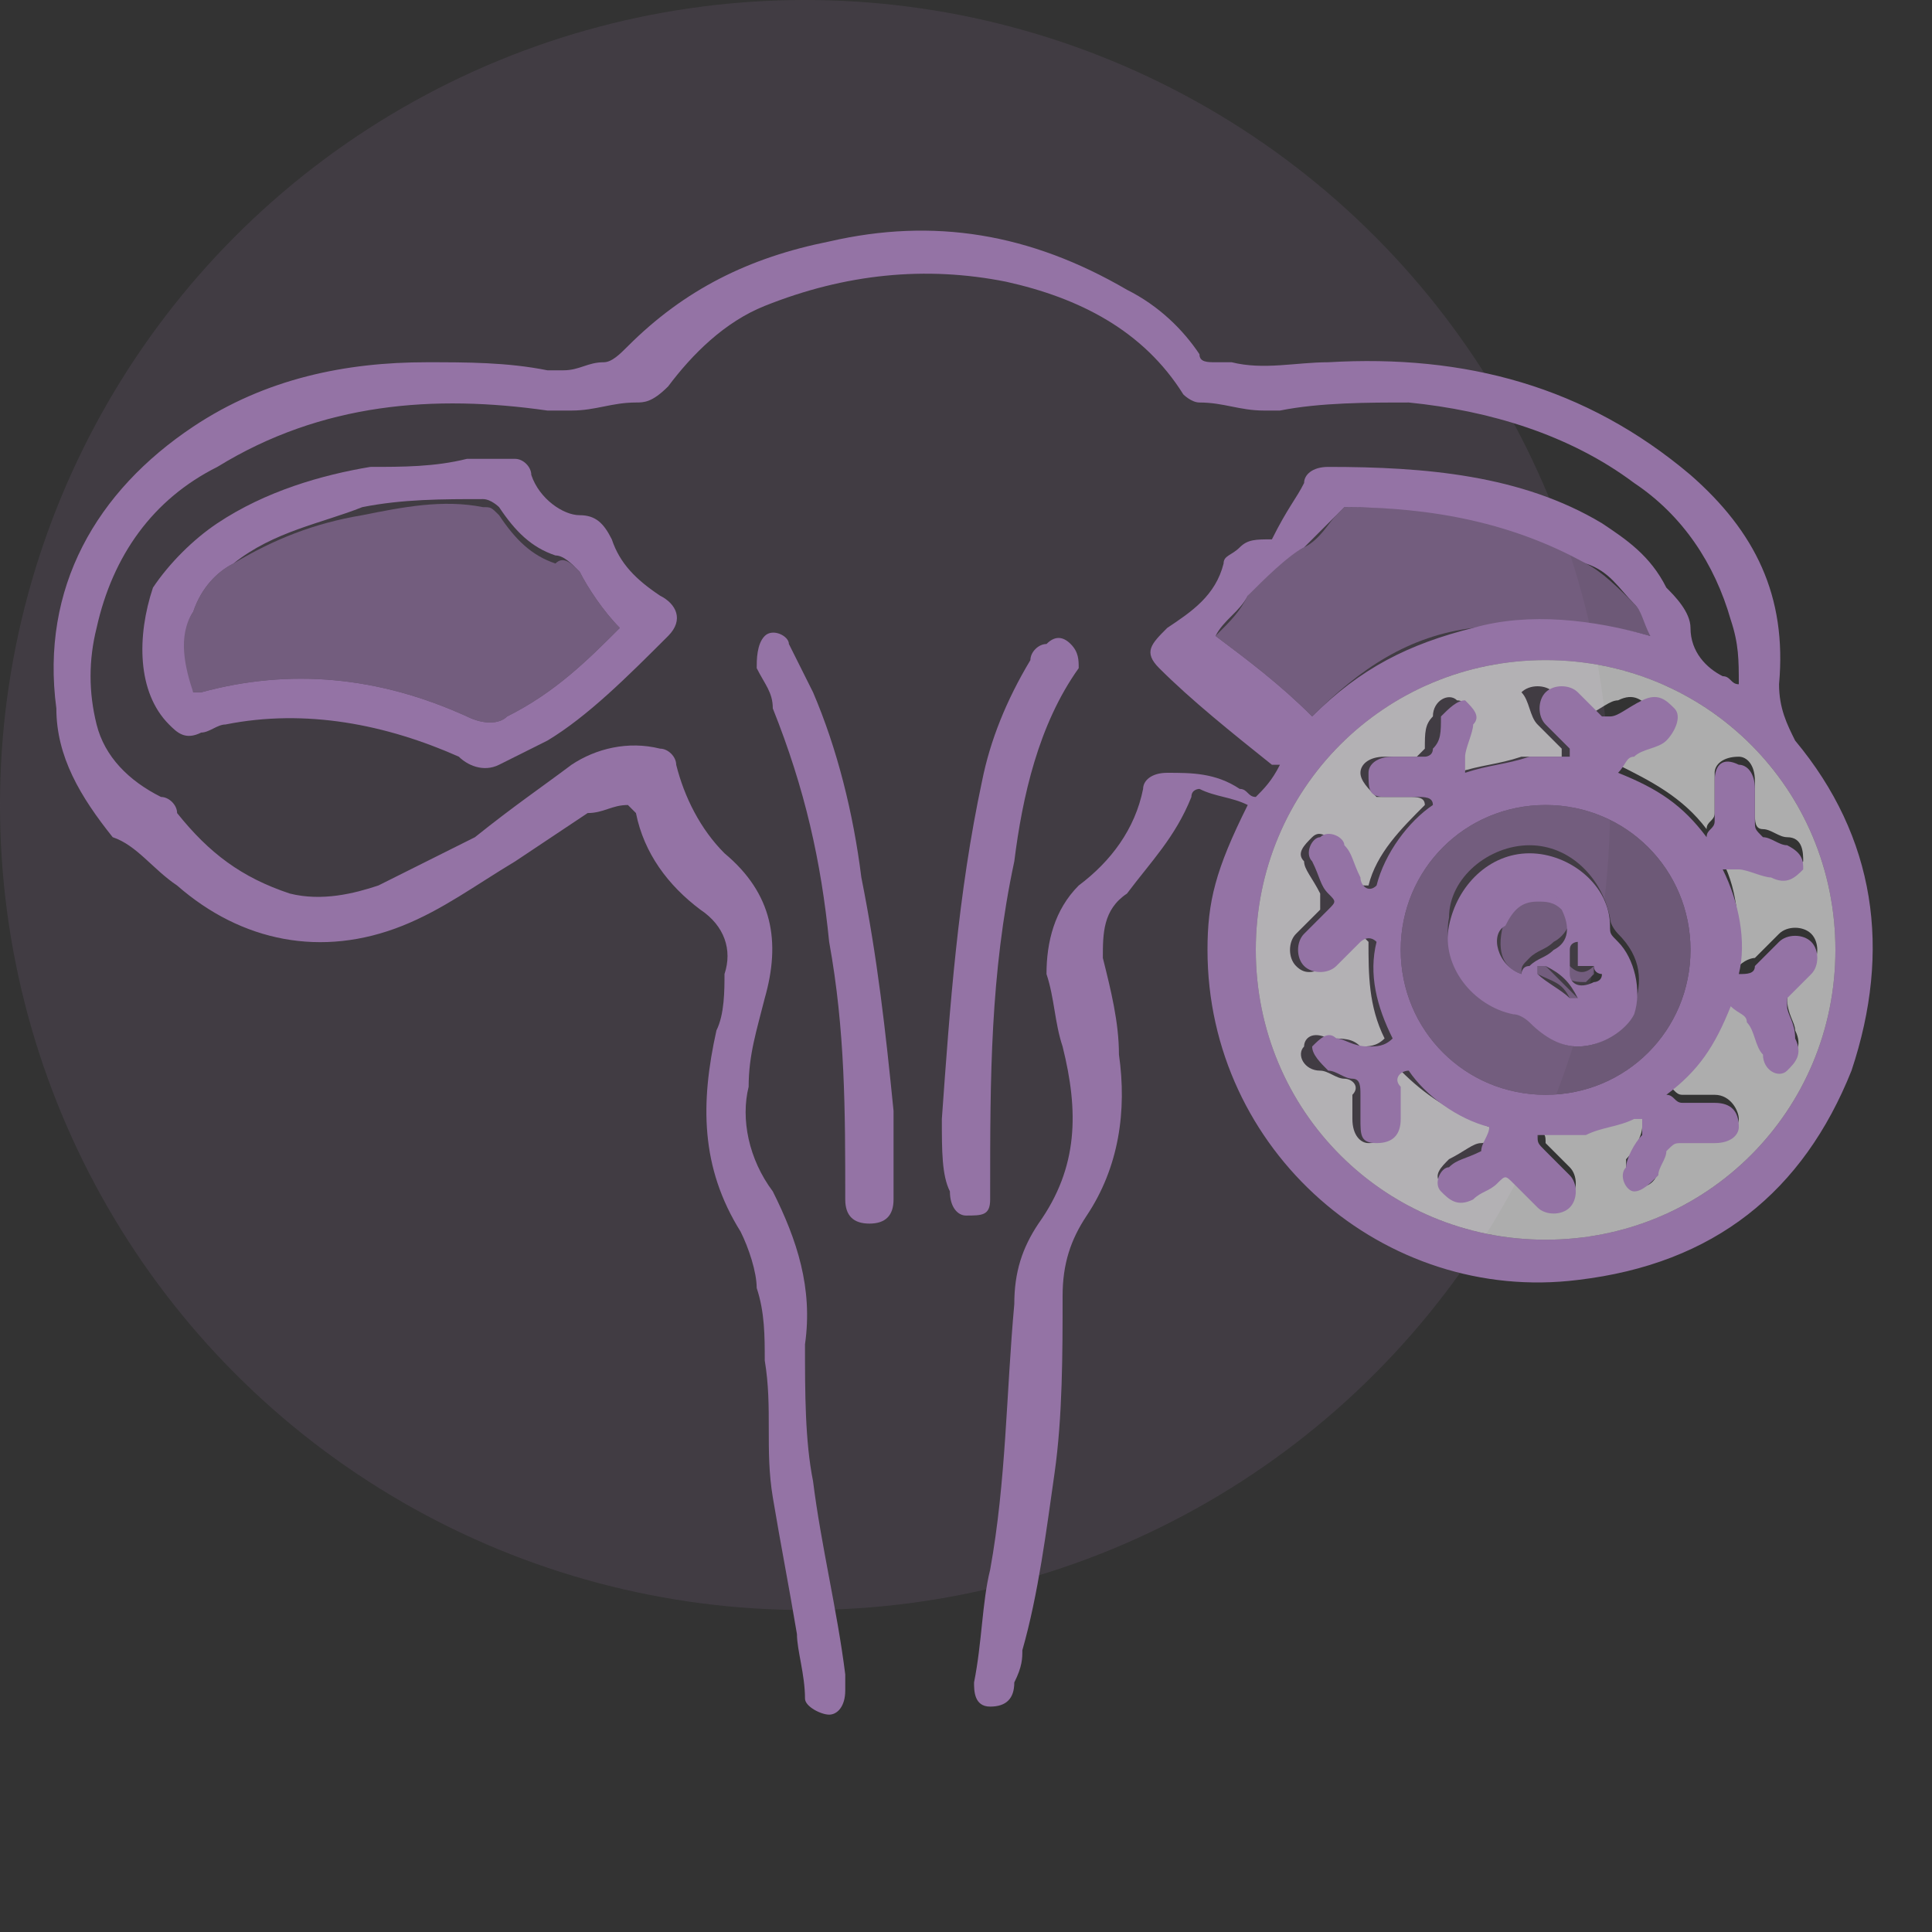 <?xml version="1.0" encoding="utf-8"?>
<!-- Generator: Adobe Illustrator 27.8.0, SVG Export Plug-In . SVG Version: 6.00 Build 0)  -->
<svg version="1.1" id="Cardiology" xmlns="http://www.w3.org/2000/svg" xmlns:xlink="http://www.w3.org/1999/xlink" x="0px" y="0px"
	 viewBox="0 0 24 24" style="enable-background:new 0 0 24 24;" xml:space="preserve">
<rect x="0" y="0" width="24" height="24" fill="#333333" stroke="none"/>
<style type="text/css">
	.st0{opacity:0.15;fill:#9473A5;enable-background:new    ;}
	.st1{fill:none;}
	.st2{fill:#9473A5;}
	.st3{opacity:0.6;fill:#FFFFFF;enable-background:new    ;}
	.st4{opacity:0.6;fill:#9473A5;enable-background:new    ;}
</style>
<circle id="Ellipse_698" class="st0" cx="10" cy="10" r="10"/>
<rect id="Rectangle_1253" y="0" class="st1" width="24" height="24"/>
<g>
	<path class="st2" d="M15.5,10c-0.2-0.1-0.4-0.1-0.6-0.2c0,0-0.1,0-0.1,0.1c-0.2,0.5-0.5,0.8-0.8,1.2c-0.3,0.2-0.3,0.5-0.3,0.8
		c0.1,0.4,0.2,0.8,0.2,1.2c0.1,0.7,0,1.4-0.4,2c-0.2,0.3-0.3,0.6-0.3,1c0,0.7,0,1.5-0.1,2.2c-0.1,0.7-0.2,1.5-0.4,2.2
		c0,0.1,0,0.2-0.1,0.4c0,0.2-0.1,0.3-0.3,0.3c-0.2,0-0.2-0.2-0.2-0.3c0.1-0.5,0.1-1,0.2-1.4c0.2-1.1,0.2-2.2,0.3-3.3
		c0-0.4,0.1-0.7,0.3-1c0.5-0.7,0.5-1.4,0.3-2.2c-0.1-0.3-0.1-0.6-0.2-0.9c0-0.4,0.1-0.8,0.4-1.1c0.4-0.3,0.7-0.7,0.8-1.2
		c0-0.1,0.1-0.2,0.3-0.2c0.3,0,0.6,0,0.9,0.2c0.1,0,0.1,0.1,0.2,0.1c0.1-0.1,0.2-0.2,0.3-0.4c0,0,0,0-0.1,0c-0.5-0.4-1-0.8-1.4-1.2
		c-0.2-0.2-0.1-0.3,0.1-0.5c0.3-0.2,0.6-0.4,0.7-0.8c0-0.1,0.1-0.1,0.2-0.2c0.1-0.1,0.2-0.1,0.4-0.1C16,6.3,16.1,6.2,16.2,6
		c0-0.1,0.1-0.2,0.3-0.2c1.2,0,2.4,0.1,3.4,0.7c0.3,0.2,0.6,0.4,0.8,0.8C20.8,7.4,21,7.6,21,7.8c0,0.3,0.2,0.5,0.4,0.6
		c0.1,0,0.1,0.1,0.2,0.1c0-0.3,0-0.5-0.1-0.8C21.3,7,20.9,6.4,20.3,6c-0.8-0.6-1.8-0.9-2.8-1C17,5,16.4,5,15.9,5.1
		c-0.1,0-0.1,0-0.2,0c-0.3,0-0.5-0.1-0.8-0.1c-0.1,0-0.2-0.1-0.2-0.1c-0.5-0.8-1.3-1.2-2.2-1.4c-1-0.2-2-0.1-3,0.3
		c-0.5,0.2-0.9,0.6-1.2,1C8.1,5,8,5,7.9,5c-0.3,0-0.5,0.1-0.8,0.1c-0.1,0-0.2,0-0.3,0C5.4,4.9,4,5,2.7,5.8C1.9,6.2,1.4,6.9,1.2,7.8
		C1.1,8.2,1.1,8.6,1.2,9c0.1,0.4,0.4,0.7,0.8,0.9c0.1,0,0.2,0.1,0.2,0.2c0.4,0.5,0.8,0.8,1.4,1c0.4,0.1,0.8,0,1.1-0.1
		c0.4-0.2,0.8-0.4,1.2-0.6C6.4,10,6.7,9.8,7.1,9.5c0.3-0.2,0.7-0.3,1.1-0.2c0.1,0,0.2,0.1,0.2,0.2c0.1,0.4,0.3,0.8,0.6,1.1
		c0.6,0.5,0.7,1.1,0.5,1.8c-0.1,0.4-0.2,0.7-0.2,1.1c-0.1,0.4,0,0.9,0.3,1.3c0.3,0.6,0.5,1.2,0.4,1.9c0,0.6,0,1.2,0.1,1.7
		c0.1,0.8,0.3,1.6,0.4,2.4c0,0.1,0,0.1,0,0.2c0,0.2-0.1,0.3-0.2,0.3c-0.1,0-0.3-0.1-0.3-0.2c0-0.3-0.1-0.6-0.1-0.8
		c-0.1-0.6-0.2-1.1-0.3-1.7c-0.1-0.6,0-1.1-0.1-1.7c0-0.3,0-0.6-0.1-0.9c0-0.2-0.1-0.5-0.2-0.7c-0.5-0.8-0.5-1.6-0.3-2.5
		c0.1-0.2,0.1-0.5,0.1-0.7c0.1-0.3,0-0.6-0.3-0.8c-0.4-0.3-0.7-0.7-0.8-1.2c0,0-0.1-0.1-0.1-0.1c-0.2,0-0.3,0.1-0.5,0.1
		c-0.3,0.2-0.6,0.4-0.9,0.6c-0.5,0.3-0.9,0.6-1.4,0.8c-1,0.4-2,0.2-2.8-0.5c-0.3-0.2-0.5-0.5-0.8-0.6C1,9.9,0.7,9.4,0.7,8.8
		C0.5,7.3,1.2,6.1,2.4,5.3c0.9-0.6,1.9-0.8,2.9-0.8c0.5,0,1,0,1.5,0.1c0.1,0,0.1,0,0.2,0c0.2,0,0.3-0.1,0.5-0.1
		c0.1,0,0.2-0.1,0.3-0.2C8.5,3.6,9.3,3.2,10.3,3c1.3-0.3,2.5-0.1,3.7,0.6c0.4,0.2,0.7,0.5,0.9,0.8c0,0.1,0.1,0.1,0.2,0.1
		c0.1,0,0.1,0,0.2,0c0.4,0.1,0.8,0,1.2,0c1.7-0.1,3.2,0.3,4.5,1.4c0.8,0.7,1.2,1.5,1.1,2.6c0,0.3,0.1,0.5,0.2,0.7
		c1,1.2,1.2,2.6,0.7,4.1c-0.6,1.5-1.7,2.4-3.4,2.6c-2.4,0.3-4.6-1.6-4.6-4.1C15,11.2,15.1,10.8,15.5,10z M19.2,15.4
		c2,0,3.6-1.6,3.6-3.6c0-2-1.6-3.6-3.6-3.6c-2,0-3.6,1.6-3.6,3.6C15.6,13.8,17.2,15.4,19.2,15.4z M16.3,8.9c0.6-0.6,1.2-0.9,2-1.1
		c0.7-0.2,1.5-0.1,2.2,0.1c-0.1-0.2-0.1-0.3-0.2-0.4c-0.2-0.2-0.3-0.4-0.6-0.5c-0.9-0.5-1.9-0.7-3-0.7c0,0-0.1,0.1-0.1,0.1
		c-0.1,0.1-0.3,0.3-0.4,0.4c-0.2,0.1-0.5,0.4-0.7,0.6c-0.1,0.2-0.3,0.3-0.4,0.5C15.5,8.2,15.9,8.5,16.3,8.9z"/>
	<path class="st2" d="M5.8,5.7c0.2,0,0.4,0,0.6,0c0.1,0,0.2,0.1,0.2,0.2c0.1,0.3,0.4,0.5,0.6,0.5c0.2,0,0.3,0.1,0.4,0.3
		c0.1,0.3,0.3,0.5,0.6,0.7c0.2,0.1,0.3,0.3,0.1,0.5C7.8,8.4,7.3,8.9,6.8,9.2C6.6,9.3,6.4,9.4,6.2,9.5C6,9.6,5.8,9.5,5.7,9.4
		C4.8,9,3.8,8.8,2.8,9c-0.1,0-0.2,0.1-0.3,0.1c-0.2,0.1-0.3,0-0.4-0.1C1.7,8.6,1.7,7.9,1.9,7.3C2.1,7,2.4,6.7,2.7,6.5
		C3.3,6.1,4,5.9,4.6,5.8C5,5.8,5.4,5.8,5.8,5.7C5.8,5.7,5.8,5.7,5.8,5.7z M7.7,7.8C7.5,7.6,7.3,7.3,7.2,7.1C7.1,7,7,6.9,6.9,6.9
		C6.6,6.8,6.4,6.6,6.2,6.3c0,0-0.1-0.1-0.2-0.1c-0.5,0-1,0-1.5,0.1C4,6.5,3.4,6.6,2.9,7C2.7,7.1,2.5,7.3,2.4,7.6
		c-0.2,0.3-0.1,0.7,0,1c0,0,0,0,0.1,0c1.1-0.3,2.2-0.2,3.3,0.3C6,9,6.2,9,6.3,8.9C6.9,8.6,7.3,8.2,7.7,7.8z"/>
	<path class="st2" d="M11.1,13.8c0,0.4,0,0.7,0,1.1c0,0.2-0.1,0.3-0.3,0.3c-0.2,0-0.3-0.1-0.3-0.3c0-1.1,0-2.1-0.2-3.2
		c-0.1-1-0.3-1.9-0.7-2.9C9.6,8.6,9.5,8.5,9.4,8.3C9.4,8.2,9.4,8,9.5,7.9C9.6,7.8,9.8,7.9,9.8,8c0.1,0.2,0.2,0.4,0.3,0.6
		c0.3,0.7,0.5,1.5,0.6,2.3C10.9,11.9,11,12.8,11.1,13.8C11.1,13.8,11.1,13.8,11.1,13.8z"/>
	<path class="st2" d="M11.7,13.9c0.1-1.4,0.2-2.8,0.5-4.2c0.1-0.5,0.3-1,0.6-1.5C12.8,8.1,12.9,8,13,8c0.1-0.1,0.2-0.1,0.3,0
		c0.1,0.1,0.1,0.2,0.1,0.3c-0.5,0.7-0.7,1.6-0.8,2.4c-0.3,1.4-0.3,2.7-0.3,4.1c0,0,0,0.1,0,0.1c0,0.2-0.1,0.2-0.3,0.2
		c-0.1,0-0.2-0.1-0.2-0.3C11.7,14.6,11.7,14.3,11.7,13.9z"/>
	<path class="st3" d="M19.2,15.4c-2,0-3.6-1.6-3.6-3.6c0-2,1.6-3.6,3.6-3.6c2,0,3.6,1.6,3.6,3.6C22.8,13.8,21.2,15.4,19.2,15.4z
		 M18.5,14c0,0.1,0,0.2-0.1,0.2c-0.1,0-0.2,0.1-0.4,0.2c-0.1,0.1-0.2,0.2-0.1,0.3c0.1,0.1,0.2,0.2,0.4,0.1c0.1,0,0.2-0.1,0.3-0.2
		c0.1,0,0.1,0,0.2,0c0.1,0.1,0.2,0.2,0.3,0.3c0.1,0.1,0.3,0.1,0.4,0c0.1-0.1,0.1-0.3,0-0.4c-0.1-0.1-0.2-0.2-0.3-0.3
		c0-0.1,0-0.1-0.1-0.2c0.2,0,0.4,0,0.6,0c0.2,0,0.4-0.1,0.6-0.2c0,0,0.1,0,0.1,0c0,0,0,0.1,0,0.2c0,0.1-0.1,0.3-0.2,0.4
		c0,0.1,0,0.3,0.1,0.3c0.1,0.1,0.3,0,0.3-0.2c0-0.1,0.1-0.2,0.1-0.3c0-0.1,0.1-0.1,0.2-0.1c0.1,0,0.2,0,0.4,0c0.2,0,0.3-0.1,0.3-0.2
		c0-0.1-0.1-0.3-0.3-0.3c-0.1,0-0.3,0-0.4,0c-0.1,0-0.1-0.1-0.2-0.1c0.4-0.3,0.6-0.7,0.8-1.1c0.1,0.1,0.1,0.1,0.2,0.2
		c0.1,0.1,0.1,0.3,0.2,0.4c0.1,0.1,0.2,0.2,0.3,0.2c0.1-0.1,0.2-0.2,0.1-0.4c0-0.1-0.1-0.2-0.1-0.4c0,0,0-0.1,0-0.1
		c0.1-0.1,0.2-0.2,0.3-0.3c0.1-0.1,0.1-0.3,0-0.4c-0.1-0.1-0.3-0.1-0.4,0c-0.1,0.1-0.2,0.2-0.3,0.3c0,0-0.1,0-0.2,0.1
		c0-0.5,0-0.9-0.2-1.3c0.1,0,0.2,0,0.2,0c0.1,0,0.3,0.1,0.4,0.1c0.2,0.1,0.3,0,0.4-0.1c0-0.1,0-0.3-0.2-0.3c-0.1,0-0.2-0.1-0.3-0.1
		c-0.1,0-0.1-0.1-0.1-0.2c0-0.1,0-0.2,0-0.4c0-0.2-0.1-0.3-0.2-0.3c-0.2,0-0.3,0.1-0.3,0.2c0,0.2,0,0.3,0,0.5c0,0.1-0.1,0.1-0.1,0.2
		c-0.3-0.4-0.7-0.6-1.1-0.8C19.9,9.5,20,9.5,20,9.4c0.1-0.1,0.3-0.1,0.4-0.2c0.2-0.1,0.2-0.2,0.1-0.4c-0.1-0.1-0.2-0.2-0.4-0.1
		c-0.1,0-0.2,0.1-0.4,0.2c0,0-0.1,0-0.1,0c-0.1-0.1-0.2-0.2-0.3-0.3c-0.1-0.1-0.3-0.1-0.4,0C19,8.7,19,8.9,19.1,9
		c0.1,0.1,0.2,0.2,0.3,0.3c0,0,0,0.1,0,0.1c0,0-0.1,0-0.1,0c-0.1,0-0.2,0-0.4,0c-0.3,0.1-0.5,0.1-0.8,0.2c-0.1-0.1-0.1-0.1,0-0.2
		c0.1-0.1,0.1-0.2,0.1-0.4c0.1-0.2,0-0.3-0.1-0.3c-0.1-0.1-0.3,0-0.3,0.2c-0.1,0.1-0.1,0.2-0.1,0.4c0,0-0.1,0.1-0.1,0.1
		c-0.1,0-0.3,0-0.4,0c-0.2,0-0.3,0.1-0.3,0.2c0,0.1,0.1,0.2,0.2,0.3c0.1,0,0.3,0,0.4,0c0.1,0,0.2,0,0.2,0.1c-0.3,0.3-0.6,0.6-0.7,1
		c-0.1,0-0.2,0-0.2-0.1c0-0.1-0.1-0.2-0.2-0.4c-0.1-0.1-0.2-0.2-0.3-0.1c-0.1,0.1-0.2,0.2-0.1,0.3c0,0.1,0.1,0.2,0.2,0.4
		c0,0.1,0,0.1,0,0.2c-0.1,0.1-0.2,0.2-0.3,0.3c-0.1,0.1-0.1,0.3,0,0.4c0.1,0.1,0.2,0.1,0.4,0c0.1-0.1,0.2-0.2,0.3-0.3
		c0.1-0.1,0.1-0.1,0.2,0c0,0.4,0,0.8,0.2,1.2c-0.1,0.1-0.2,0.1-0.3,0.1c-0.1-0.1-0.2-0.1-0.4-0.1c-0.2-0.1-0.3,0-0.3,0.1
		c-0.1,0.1,0,0.3,0.2,0.3c0.1,0,0.2,0.1,0.3,0.1c0.1,0,0.2,0.1,0.1,0.2c0,0.1,0,0.2,0,0.3c0,0.2,0.1,0.3,0.2,0.3
		c0.2,0,0.3-0.1,0.3-0.3c0-0.1,0-0.3,0-0.4c0-0.1,0-0.2,0.1-0.2C17.7,13.6,18,13.8,18.5,14z"/>
	<path class="st4" d="M16.3,8.9c-0.4-0.4-0.8-0.7-1.2-1c0.2-0.2,0.3-0.3,0.4-0.5c0.1-0.2,0.5-0.5,0.7-0.6c0.2-0.1,0.3-0.3,0.4-0.4
		c0,0,0.1-0.1,0.1-0.1c1,0,2.1,0.1,3,0.7c0.2,0.1,0.4,0.3,0.6,0.5c0.1,0.1,0.2,0.3,0.2,0.4c-0.7-0.2-1.5-0.2-2.2-0.1
		C17.5,7.9,16.9,8.3,16.3,8.9z"/>
	<path class="st4" d="M7.7,7.8C7.3,8.2,6.9,8.6,6.3,8.9C6.2,9,6,9,5.8,8.9C4.7,8.4,3.6,8.3,2.5,8.6c0,0,0,0-0.1,0
		c-0.2-0.3-0.2-0.7,0-1C2.5,7.3,2.7,7.1,2.9,7c0.5-0.3,1-0.5,1.6-0.6C5,6.3,5.5,6.2,6,6.3c0.1,0,0.1,0,0.2,0.1
		c0.2,0.3,0.4,0.5,0.7,0.6C7,6.9,7.1,7,7.2,7.1C7.3,7.3,7.5,7.6,7.7,7.8z"/>
	<path class="st2" d="M18.5,14c-0.4-0.1-0.8-0.4-1-0.7c-0.1,0-0.2,0.1-0.1,0.2c0,0.1,0,0.3,0,0.4c0,0.2-0.1,0.3-0.3,0.3
		c-0.2,0-0.2-0.1-0.2-0.3c0-0.1,0-0.2,0-0.3c0-0.1,0-0.2-0.1-0.2c-0.1,0-0.2-0.1-0.3-0.1c-0.1-0.1-0.2-0.2-0.2-0.3
		c0.1-0.1,0.2-0.2,0.3-0.1c0.1,0,0.2,0.1,0.4,0.1c0.1,0,0.2,0,0.3-0.1c-0.2-0.4-0.3-0.8-0.2-1.2c-0.1-0.1-0.2,0-0.2,0
		c-0.1,0.1-0.2,0.2-0.3,0.3c-0.1,0.1-0.3,0.1-0.4,0c-0.1-0.1-0.1-0.3,0-0.4c0.1-0.1,0.2-0.2,0.3-0.3c0.1-0.1,0.1-0.1,0-0.2
		c-0.1-0.1-0.1-0.2-0.2-0.4c-0.1-0.1,0-0.3,0.1-0.3c0.1-0.1,0.3,0,0.3,0.1c0.1,0.1,0.1,0.2,0.2,0.4c0,0.1,0.1,0.2,0.2,0.1
		c0.1-0.4,0.4-0.8,0.7-1c0-0.1-0.1-0.1-0.2-0.1c-0.1,0-0.3,0-0.4,0c-0.2,0-0.2-0.1-0.2-0.3c0-0.1,0.1-0.2,0.3-0.2c0.1,0,0.3,0,0.4,0
		c0,0,0.1,0,0.1-0.1c0.1-0.1,0.1-0.2,0.1-0.4c0.1-0.1,0.2-0.2,0.3-0.2c0.1,0.1,0.2,0.2,0.1,0.3c0,0.1-0.1,0.3-0.1,0.4
		c0,0.1,0,0.2,0,0.2c0.3-0.1,0.5-0.1,0.8-0.2c0.1,0,0.2,0,0.4,0c0,0,0.1,0,0.1,0c0,0,0-0.1,0-0.1c-0.1-0.1-0.2-0.2-0.3-0.3
		c-0.1-0.1-0.1-0.3,0-0.4c0.1-0.1,0.3-0.1,0.4,0c0.1,0.1,0.2,0.2,0.3,0.3c0,0,0.1,0,0.1,0c0.1,0,0.2-0.1,0.4-0.2
		c0.2-0.1,0.3,0,0.4,0.1c0.1,0.1,0,0.3-0.1,0.4c-0.1,0.1-0.3,0.1-0.4,0.2c-0.1,0-0.1,0.1-0.2,0.2c0.5,0.2,0.8,0.4,1.1,0.8
		c0-0.1,0.1-0.1,0.1-0.2c0-0.2,0-0.3,0-0.5c0-0.2,0.1-0.3,0.3-0.2c0.1,0,0.2,0.1,0.2,0.3c0,0.1,0,0.2,0,0.4c0,0.1,0,0.1,0.1,0.2
		c0.1,0,0.2,0.1,0.3,0.1c0.2,0.1,0.2,0.2,0.2,0.3c-0.1,0.1-0.2,0.2-0.4,0.1c-0.1,0-0.3-0.1-0.4-0.1c-0.1,0-0.1,0-0.2,0
		c0.2,0.4,0.3,0.9,0.2,1.3c0.1,0,0.2,0,0.2-0.1c0.1-0.1,0.2-0.2,0.3-0.3c0.1-0.1,0.3-0.1,0.4,0c0.1,0.1,0.1,0.3,0,0.4
		c-0.1,0.1-0.2,0.2-0.3,0.3c0,0,0,0.1,0,0.1c0,0.1,0.1,0.2,0.1,0.4c0.1,0.2,0,0.3-0.1,0.4c-0.1,0.1-0.3,0-0.3-0.2
		c-0.1-0.1-0.1-0.3-0.2-0.4c0-0.1-0.1-0.1-0.2-0.2c-0.2,0.5-0.4,0.8-0.8,1.1c0.1,0,0.1,0.1,0.2,0.1c0.1,0,0.3,0,0.4,0
		c0.2,0,0.3,0.1,0.3,0.3c0,0.1-0.1,0.2-0.3,0.2c-0.1,0-0.2,0-0.4,0c-0.1,0-0.1,0-0.2,0.1c0,0.1-0.1,0.2-0.1,0.3
		c-0.1,0.1-0.2,0.2-0.3,0.2c-0.1,0-0.2-0.2-0.1-0.3c0-0.1,0.1-0.3,0.2-0.4c0-0.1,0-0.1,0-0.2c0,0-0.1,0-0.1,0
		c-0.2,0.1-0.4,0.1-0.6,0.2c-0.2,0-0.4,0-0.6,0c0,0.1,0,0.1,0.1,0.2c0.1,0.1,0.2,0.2,0.3,0.3c0.1,0.1,0.1,0.3,0,0.4
		c-0.1,0.1-0.3,0.1-0.4,0c-0.1-0.1-0.2-0.2-0.3-0.3c-0.1-0.1-0.1-0.1-0.2,0c-0.1,0.1-0.2,0.1-0.3,0.2c-0.2,0.1-0.3,0-0.4-0.1
		c-0.1-0.1,0-0.3,0.1-0.3c0.1-0.1,0.2-0.1,0.4-0.2C18.4,14.2,18.5,14.1,18.5,14z M19.2,10c-1,0-1.8,0.8-1.8,1.8c0,1,0.8,1.8,1.8,1.8
		c1,0,1.8-0.8,1.8-1.8C21,10.8,20.2,10,19.2,10z"/>
	<path class="st4" d="M19.2,10c1,0,1.8,0.8,1.8,1.8c0,1-0.8,1.8-1.8,1.8c-1,0-1.8-0.8-1.8-1.8C17.4,10.8,18.2,10,19.2,10z M19.6,13
		c0.3,0,0.6-0.2,0.7-0.5c0.1-0.3,0.1-0.6-0.2-0.9c0,0-0.1-0.1-0.1-0.2c-0.1-0.5-0.5-0.9-1-0.9c-0.5,0-1,0.4-1,0.9
		c-0.1,0.5,0.3,1,0.8,1.1c0.1,0,0.1,0.1,0.2,0.1C19.2,12.9,19.4,13,19.6,13z"/>
	<path class="st2" d="M19.6,13c-0.2,0-0.4-0.1-0.6-0.3c0,0-0.1-0.1-0.2-0.1c-0.5-0.1-0.9-0.6-0.8-1.1c0.1-0.5,0.5-0.9,1-0.9
		c0.5,0,1,0.4,1,0.9c0,0.1,0,0.1,0.1,0.2c0.2,0.2,0.3,0.6,0.2,0.9C20.2,12.8,19.9,13,19.6,13z M18.9,12.1c0,0,0-0.1,0.1-0.1
		c0.1-0.1,0.2-0.1,0.3-0.2c0.2-0.1,0.2-0.3,0.1-0.5c-0.1-0.1-0.2-0.1-0.3-0.1c-0.2,0-0.3,0.1-0.4,0.3C18.5,11.6,18.6,12,18.9,12.1z
		 M19.8,12c-0.1,0-0.2,0-0.2,0c0,0,0-0.1,0-0.2c0,0,0,0,0,0c0,0,0-0.1,0-0.1c0,0-0.1,0-0.1,0.1c0,0.1,0,0.2,0,0.3
		c0,0.1,0.1,0.2,0.3,0.1c0,0,0.1,0,0.1-0.1C19.9,12.1,19.8,12.1,19.8,12z M19.6,12.4C19.6,12.3,19.6,12.3,19.6,12.4
		c-0.1-0.2-0.2-0.3-0.4-0.4c0,0-0.1,0-0.1,0c0,0,0,0.1,0,0.1c0.1,0.1,0.3,0.2,0.4,0.3C19.5,12.4,19.5,12.4,19.6,12.4
		C19.6,12.4,19.6,12.4,19.6,12.4z"/>
	<path class="st4" d="M18.9,12.1c-0.3-0.1-0.3-0.4-0.2-0.7c0.1-0.1,0.2-0.2,0.4-0.3c0.1,0,0.2,0,0.3,0.1c0.2,0.1,0.1,0.4-0.1,0.5
		c-0.1,0.1-0.2,0.1-0.3,0.2C18.9,12,18.9,12,18.9,12.1z"/>
	<path class="st4" d="M19.8,12c0,0,0,0.1,0,0.1c0,0-0.1,0.1-0.1,0.1c-0.1,0-0.2,0-0.3-0.1c0-0.1,0-0.2,0-0.3c0,0,0.1,0,0.1-0.1
		c0,0,0,0.1,0,0.1c0,0,0,0,0,0c0,0.1,0,0.1,0,0.2C19.6,12.1,19.7,12.1,19.8,12z"/>
	<path class="st4" d="M19.6,12.4C19.6,12.4,19.6,12.4,19.6,12.4c-0.1,0.1-0.1,0.1-0.1,0c-0.1-0.2-0.2-0.2-0.4-0.3c0,0,0-0.1,0-0.1
		c0,0,0.1,0,0.1,0C19.3,12.1,19.4,12.2,19.6,12.4C19.6,12.3,19.6,12.3,19.6,12.4z"/>
</g>
</svg>
